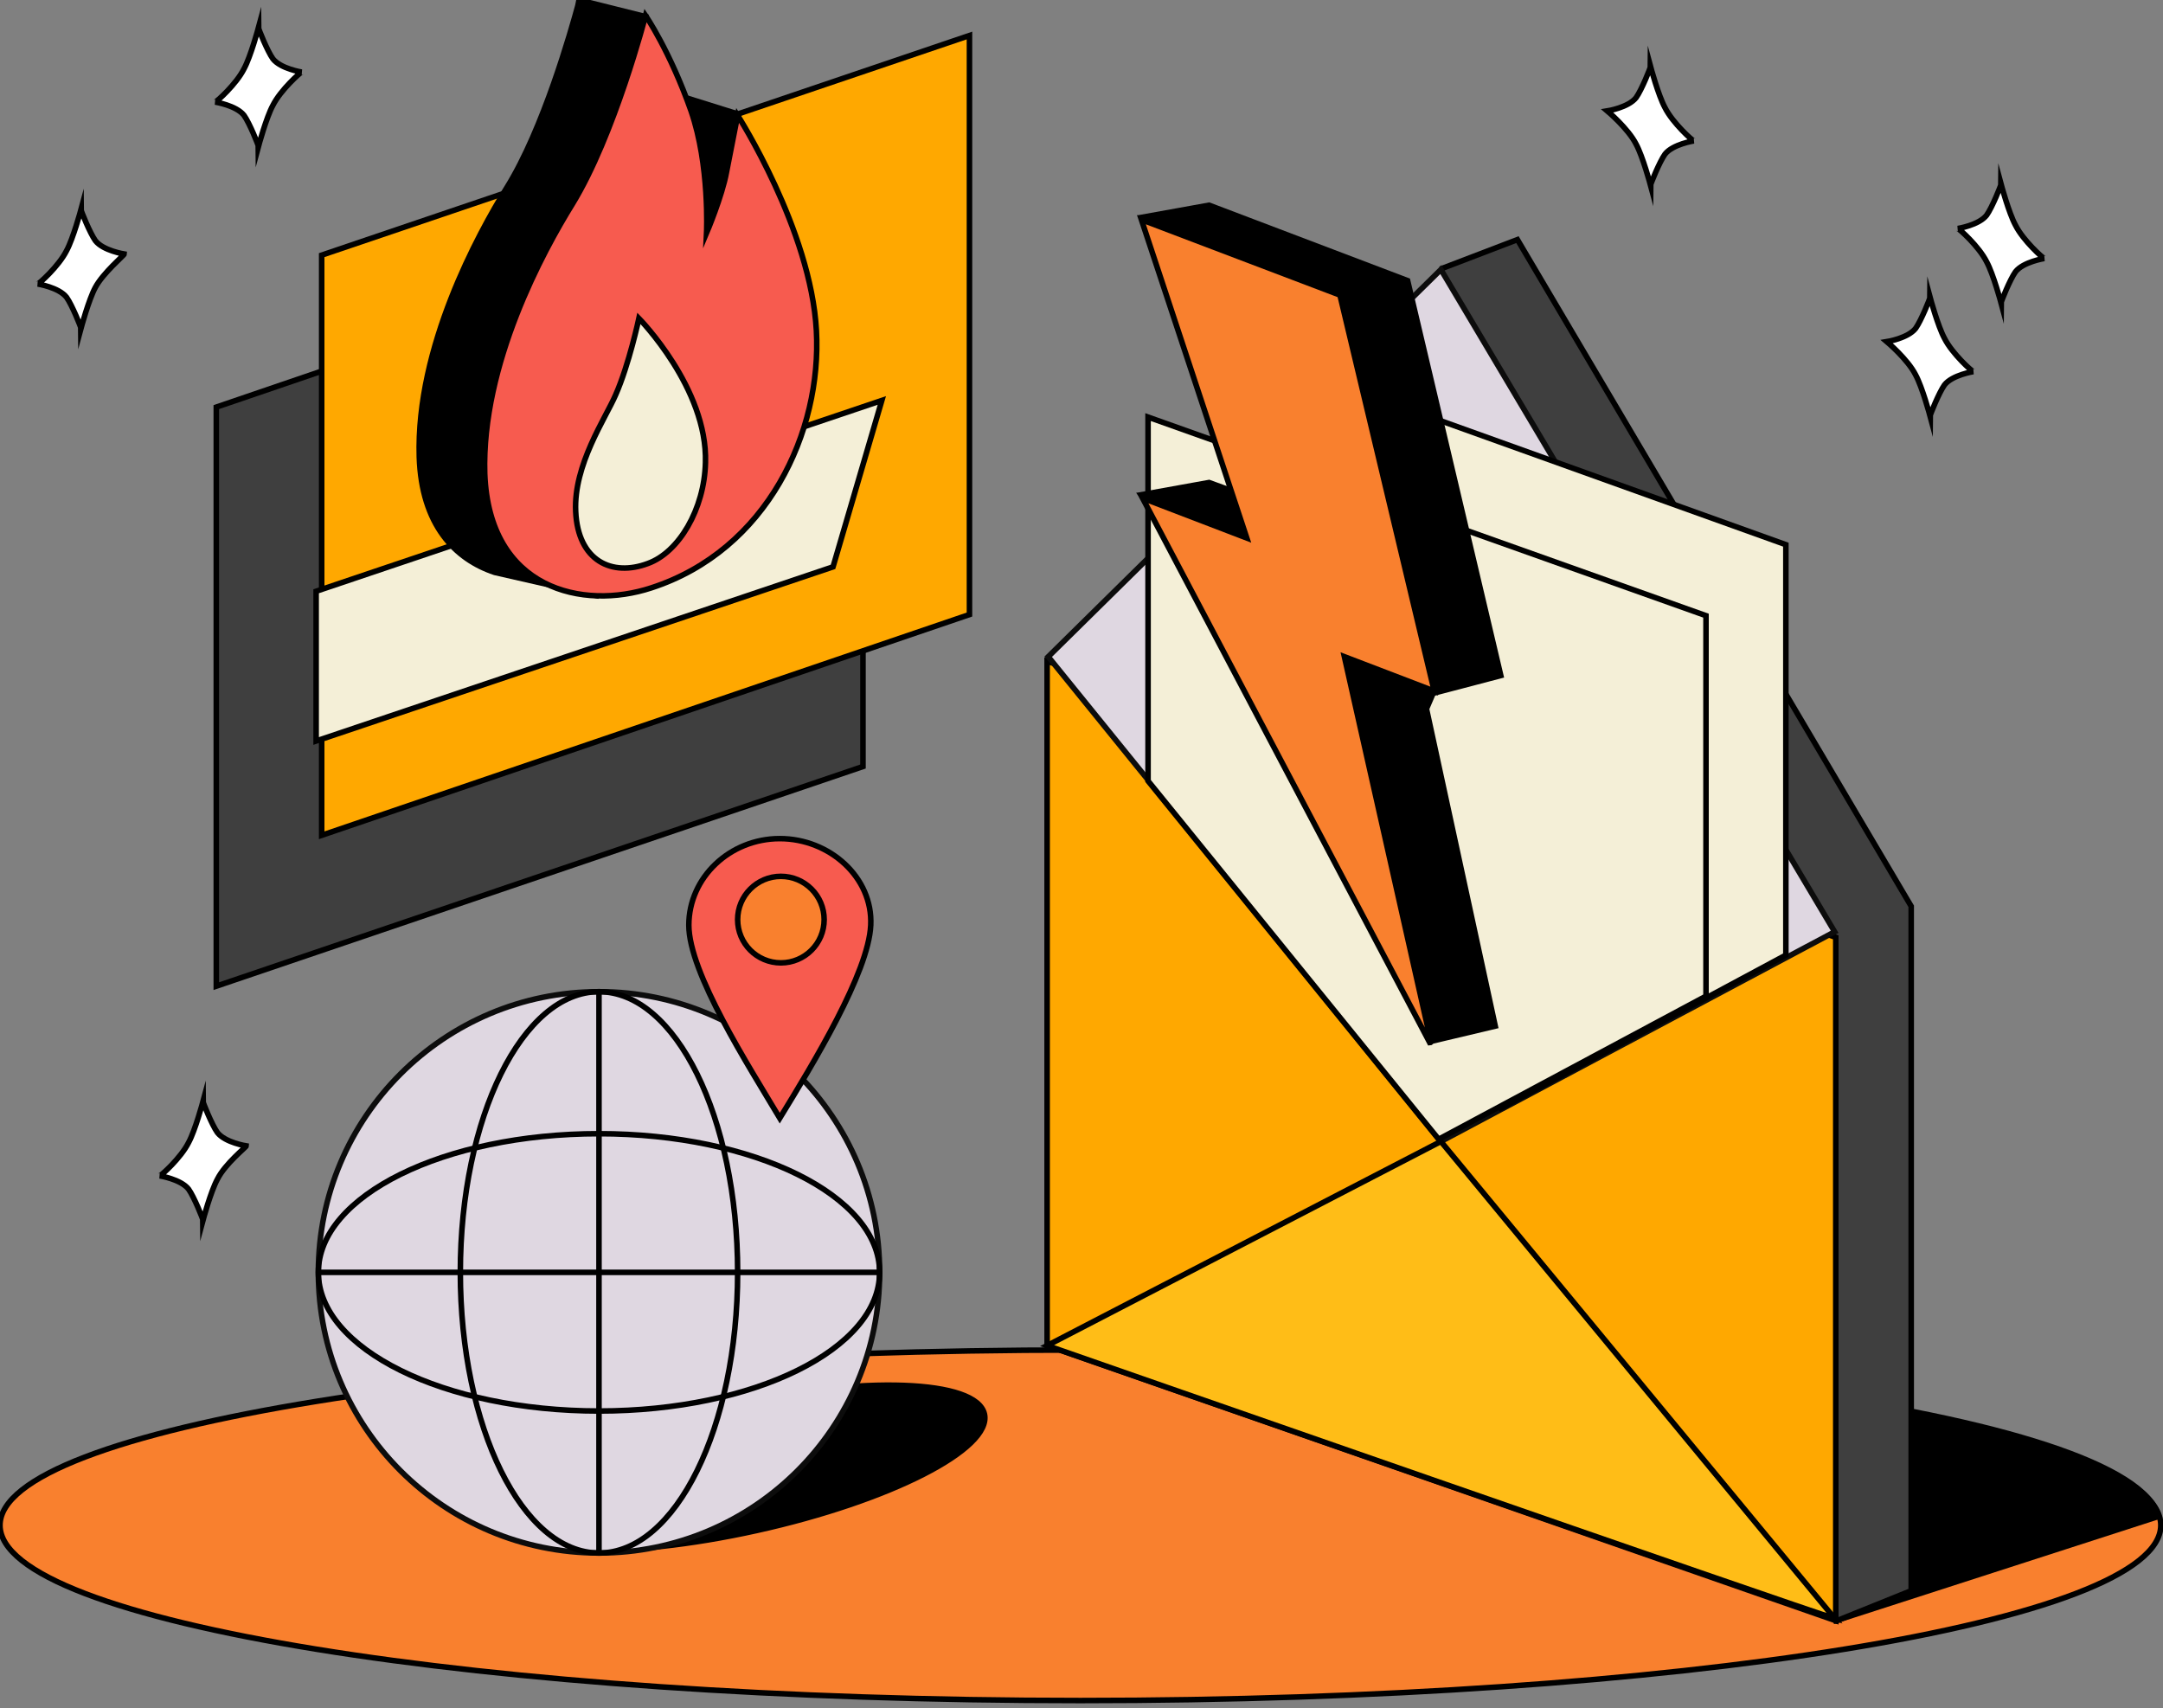 <svg width="195" height="154" viewBox="0 0 195 154" fill="none" xmlns="http://www.w3.org/2000/svg">
<rect x="0" y="0" width="195" height="154" fill="#808080" stroke="none"/>
<path d="M97.4 153.3C151.193 153.3 194.8 146.226 194.8 137.5C194.8 128.774 151.193 121.7 97.4 121.7C43.608 121.7 0 128.774 0 137.5C0 146.226 43.608 153.3 97.4 153.3Z" fill="#F9802E" stroke="black" stroke-width="0.5" stroke-miterlimit="10"/>
<path d="M160.5 125.3C159.6 125.4 158.8 125.4 158 125.3L165.5 146.1L194.6 136.7C193.4 132.1 180.4 128 160.5 125.3Z" fill="black" stroke="black" stroke-width="0.5" stroke-miterlimit="10"/>
<path d="M77.8 69.1L19.5 88.9V36.7L77.8 16.8V69.1Z" fill="#3F3F3F" stroke="black" stroke-width="0.5" stroke-miterlimit="10"/>
<path d="M87.4 55.4L29 75.3V23L87.4 3.2V55.4Z" fill="#FFA800" stroke="black" stroke-width="0.5" stroke-miterlimit="10"/>
<path d="M75.1 51.1L28.5 66.8V53.3L79.5 36.1L75.1 51.1Z" fill="#F4EFD7" stroke="black" stroke-width="0.5" stroke-miterlimit="10"/>
<path d="M67.7 28.2C67.5 25.3 66.7 22.2 65.8 19.5C66.2 14.7 66.6 10.3 66.6 10.3L60.2 8.3L57.1 11.2C57 10.7 56.9 10.2 56.7 9.7L58.2 1.5L52.2 0L52.1 0.5C51.5 2.7 49 11.6 45.7 16.9C43.1 21.1 37.5 31.3 37.8 41.2C38 47.3 41 50.4 44.6 51.6L53.8 53.7L55.4 50.4C64.1 46.2 68.2 36.5 67.7 28.2Z" fill="black" stroke="black" stroke-width="0.5" stroke-miterlimit="10"/>
<path d="M58.7 53C52.6 55 44.1 53.2 43.7 42.7C43.4 32.8 49 22.6 51.6 18.4C55.4 12.2 58.2 1.4 58.2 1.4C58.2 1.4 60.4 4.6 62.3 10C64 14.9 63.7 21 63.7 21C63.7 21 65.1 17.7 65.5 15.5C65.8 14 66.5 10.4 66.5 10.4C66.5 10.4 73.1 20.7 73.6 29.8C74.1 38.9 69.2 49.6 58.7 53Z" fill="#F75B4F" stroke="black" stroke-width="0.5" stroke-miterlimit="10"/>
<path d="M58.4 50.8C55.2 52 52.1 50.6 51.9 46.1C51.7 41.9 54.6 37.7 55.5 35.6C56.7 32.9 57.6 28.7 57.6 28.7C57.6 28.7 63.8 35 63.6 41.7C63.5 45.9 61.2 49.8 58.4 50.8Z" fill="#F4EFD7" stroke="black" stroke-width="0.5" stroke-miterlimit="10"/>
<path d="M27.2 6.5C27.2 6.5 25.3 6.2 24.6 5.3C24.1 4.6 23.3 2.6 23.3 2.5C23.3 2.5 22.6 5.1 22 6.2C21.3 7.6 19.5 9.2 19.4 9.2C19.4 9.2 21.3 9.5 22 10.4C22.5 11.1 23.3 13.1 23.3 13.2C23.3 13.2 24 10.6 24.6 9.5C25.3 8.1 27.1 6.5 27.2 6.5Z" fill="white" stroke="black" stroke-width="0.5" stroke-miterlimit="10"/>
<path d="M11.2 22.9C11.2 22.9 9.3 22.6 8.6 21.7C8.1 21 7.3 19 7.3 18.9C7.3 18.9 6.6 21.5 6 22.6C5.3 24 3.5 25.6 3.4 25.6C3.4 25.6 5.3 25.9 6 26.8C6.5 27.5 7.3 29.5 7.3 29.6C7.3 29.6 8 27 8.6 25.9C9.3 24.6 11.2 23 11.2 22.9Z" fill="white" stroke="black" stroke-width="0.5" stroke-miterlimit="10"/>
<path d="M22.2 103.3C22.2 103.3 20.3 103 19.6 102.1C19.1 101.4 18.3 99.4 18.3 99.3C18.3 99.3 17.6 101.9 17 103C16.3 104.4 14.5 106 14.4 106C14.4 106 16.3 106.3 17 107.2C17.5 107.9 18.3 109.9 18.3 110C18.3 110 19 107.4 19.6 106.3C20.3 104.9 22.2 103.4 22.2 103.3Z" fill="white" stroke="black" stroke-width="0.5" stroke-miterlimit="10"/>
<path d="M176.5 20.6C176.5 20.6 178.4 20.3 179.1 19.4C179.6 18.7 180.4 16.7 180.4 16.6C180.4 16.6 181.1 19.2 181.7 20.3C182.4 21.7 184.2 23.3 184.3 23.3C184.3 23.3 182.4 23.6 181.7 24.5C181.2 25.2 180.4 27.2 180.4 27.3C180.4 27.3 179.7 24.7 179.1 23.6C178.4 22.2 176.6 20.6 176.5 20.6Z" fill="white" stroke="black" stroke-width="0.5" stroke-miterlimit="10"/>
<path d="M170.1 30.8C170.1 30.8 172 30.5 172.7 29.6C173.2 28.9 174 26.9 174 26.8C174 26.8 174.7 29.4 175.3 30.5C176 31.9 177.8 33.5 177.9 33.5C177.9 33.5 176 33.8 175.3 34.7C174.8 35.4 174 37.4 174 37.5C174 37.5 173.3 34.9 172.7 33.8C172 32.4 170.1 30.8 170.1 30.8Z" fill="white" stroke="black" stroke-width="0.5" stroke-miterlimit="10"/>
<path d="M144.9 10C144.9 10 146.8 9.7 147.5 8.8C148 8.1 148.8 6.1 148.8 6C148.8 6 149.5 8.6 150.1 9.7C150.8 11.1 152.6 12.7 152.7 12.7C152.7 12.7 150.8 13 150.1 13.9C149.6 14.6 148.8 16.6 148.8 16.7C148.8 16.7 148.1 14.1 147.5 13C146.8 11.6 144.9 10 144.9 10Z" fill="white" stroke="black" stroke-width="0.5" stroke-miterlimit="10"/>
<path d="M68.235 137.968C80.259 135.305 89.445 130.611 88.752 127.484C88.06 124.357 77.751 123.98 65.727 126.643C53.703 129.306 44.517 133.999 45.209 137.127C45.902 140.254 56.211 140.631 68.235 137.968Z" fill="black" stroke="black" stroke-width="0.5" stroke-miterlimit="10"/>
<path d="M54 140C67.973 140 79.3 128.673 79.3 114.7C79.3 100.727 67.973 89.4 54 89.4C40.027 89.4 28.7 100.727 28.7 114.7C28.7 128.673 40.027 140 54 140Z" fill="#DFD7E1" stroke="#0C0C0C" stroke-width="0.5" stroke-miterlimit="10"/>
<path d="M54 140C60.904 140 66.5 128.673 66.5 114.7C66.5 100.727 60.904 89.4 54 89.4C47.096 89.4 41.5 100.727 41.5 114.7C41.5 128.673 47.096 140 54 140Z" stroke="black" stroke-width="0.5" stroke-miterlimit="10"/>
<path d="M54 127.2C67.973 127.2 79.3 121.604 79.3 114.7C79.3 107.797 67.973 102.2 54 102.2C40.027 102.2 28.7 107.797 28.7 114.7C28.7 121.604 40.027 127.2 54 127.2Z" stroke="black" stroke-width="0.5" stroke-miterlimit="10"/>
<path d="M54 89.5V140" stroke="black" stroke-width="0.5" stroke-miterlimit="10"/>
<path d="M28.7 114.7H79.2" stroke="black" stroke-width="0.5" stroke-miterlimit="10"/>
<path d="M78.5 83.4C78.3 87.7 73.3 95.9 70.3 100.8C67.5 96.1 62.1 87.7 62.1 83.4C62.1 79.1 65.8 75.6 70.3 75.6C74.8 75.6 78.7 79.1 78.5 83.4Z" fill="#F75B4F" stroke="black" stroke-width="0.5" stroke-miterlimit="10"/>
<path d="M70.4 86.8C72.554 86.8 74.3 85.054 74.3 82.9C74.3 80.746 72.554 79 70.4 79C68.246 79 66.5 80.746 66.5 82.9C66.5 85.054 68.246 86.8 70.4 86.8Z" fill="#F9802E" stroke="black" stroke-width="0.5" stroke-miterlimit="10"/>
<path d="M136.8 21.6L130 24.2L128.9 30.1L101.3 56.5L101.8 57.1L101.2 56.9V118.5L160.8 139.3L165.6 146.1L172.3 143.4V81.7L136.8 21.6Z" fill="#3F3F3F" stroke="black" stroke-width="0.5" stroke-miterlimit="10"/>
<path d="M165.5 146.1L94.4 121.3V59.6L165.5 84.5V146.1Z" fill="#FFA800" stroke="black" stroke-width="0.5" stroke-miterlimit="10"/>
<path d="M165.4 84L129.9 102.9L94.5 59.2L129.9 24.3L165.4 84Z" fill="#DFD7E1" stroke="#0C0C0C" stroke-width="0.5" stroke-miterlimit="10"/>
<path d="M94.4 121.3L129.9 102.9L165.4 145.9C162.9 145.2 94.4 121.3 94.4 121.3Z" fill="#FFBD17" stroke="black" stroke-width="0.5" stroke-miterlimit="10"/>
<path d="M135.3 99.9L161 86.1V49.1L116.7 33.2V70.2L135.3 99.9Z" fill="#F4EFD7" stroke="black" stroke-width="0.5" stroke-miterlimit="10"/>
<path d="M129.7 102.7L153.8 89.8V55.5L103.5 37.6V70.4L129.7 102.7Z" fill="#F4EFD7" stroke="black" stroke-width="0.5" stroke-miterlimit="10"/>
<path d="M114.2 45.4L102.9 19.6L109 18.5L126.9 25.3L135.3 60.9L129.2 62.5L128.6 63.9L134.8 92.5L128.9 93.9L111.6 54.6L102.9 44.6L109 43.5L114.2 45.4Z" fill="black" stroke="black" stroke-width="0.5" stroke-miterlimit="10"/>
<path d="M102.9 19.8L120.8 26.6L129.3 62.3L121.2 59.2L129 93.9C129 94 128.9 94 128.9 94L103 44.9L112.4 48.5L102.9 19.8Z" fill="#F9802E" stroke="black" stroke-width="0.5" stroke-miterlimit="10"/>
</svg>
